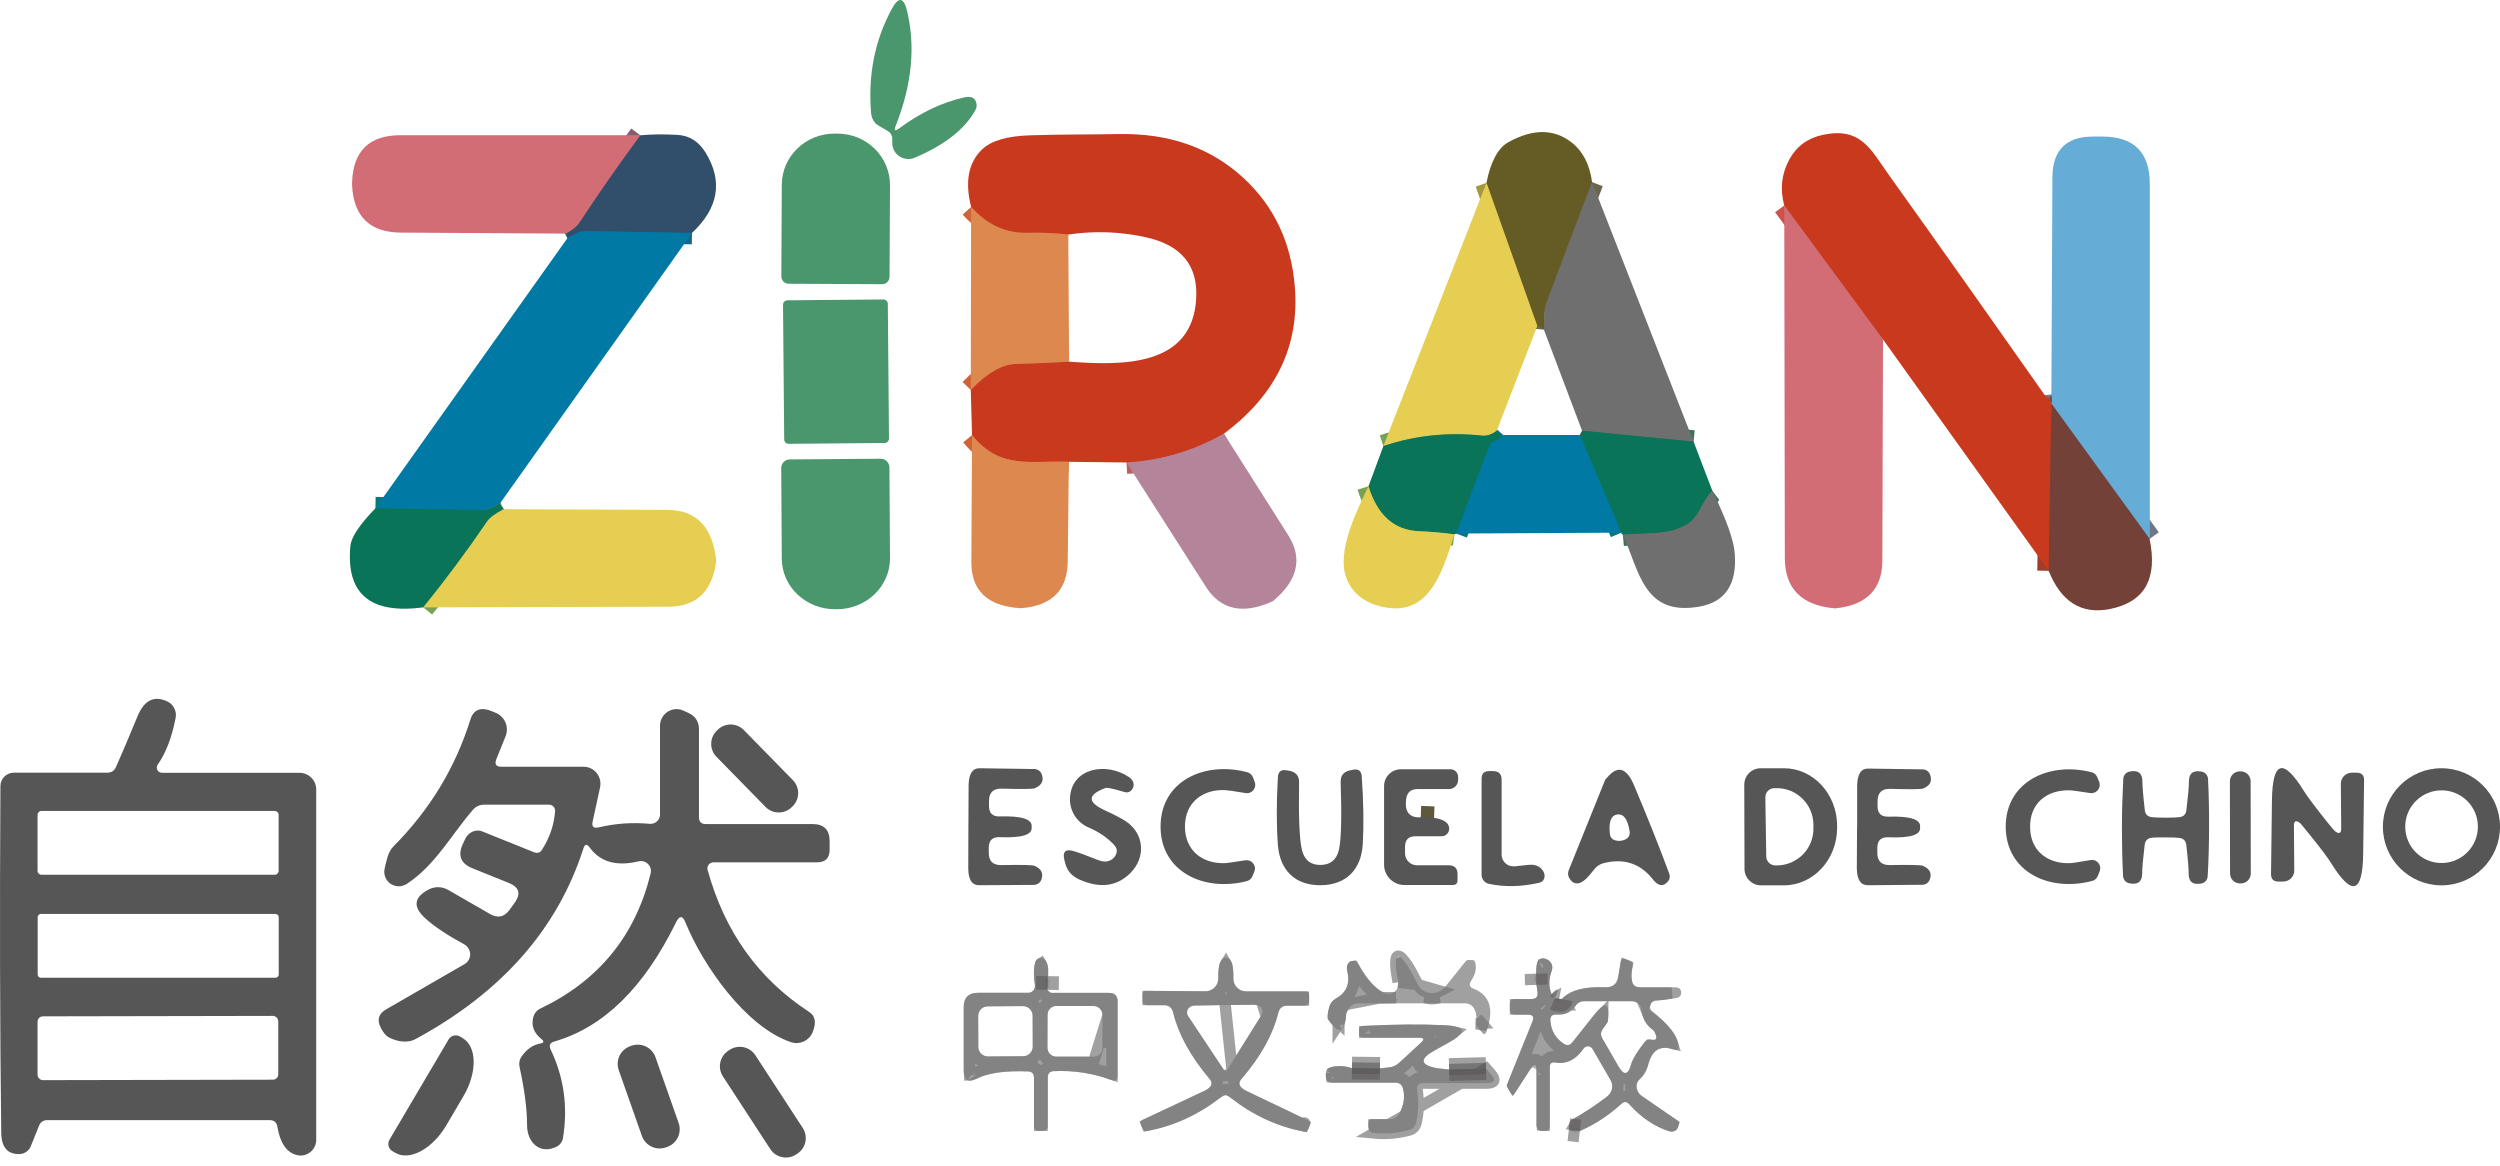 <svg xmlns="http://www.w3.org/2000/svg" width="791" height="369" viewBox="0 0 791 369" fill="none"><path d="M503.734 57.627C498.724 70.747 493.894 83.507 489.281 95.87C488.271 98.573 488.74 101.456 488.488 104.304" stroke="#6A664A" stroke-width="7.209"></path><path d="M486.397 103.15L470.322 57.844" stroke="#A5953B" stroke-width="7.209"></path><path d="M473.53 136.382C471.944 137.5 470.502 138.004 469.205 137.86C458.211 136.671 447.723 137.752 437.703 141.14" stroke="#77A155" stroke-width="7.209"></path><path d="M535.849 139.734L500.562 136.274" stroke="#3D7263" stroke-width="7.209"></path><path d="M475.62 137.644C474.935 138.401 474.106 138.977 473.169 139.41C472.124 139.879 471.367 140.672 470.935 141.789L460.734 168.821" stroke="#05777E" stroke-width="7.209"></path><path d="M460.194 169.074C456.553 168.569 452.805 168.245 448.912 168.064C441.163 167.776 435.828 163.054 432.981 153.863" stroke="#77A155" stroke-width="7.209"></path><path d="M541.796 155.305C540.859 156.026 539.453 158.189 537.543 161.757C533.182 170.047 521.503 168.425 513.466 169.146" stroke="#3D7263" stroke-width="7.209"></path><path d="M512.997 168.533L499.842 137.608" stroke="#05777E" stroke-width="7.209"></path><path d="M648.592 126.002C648.664 126.759 648.809 127.335 649.061 127.696" stroke="#9E3D2B" stroke-width="7.209"></path><path d="M649.061 127.696L648.196 180.608" stroke="#9E3D2B" stroke-width="7.209"></path><path d="M595.789 107.403L564.539 65.016" stroke="#CD534A" stroke-width="7.209"></path><path d="M680.13 170.515L649.061 127.696" stroke="#6D7787" stroke-width="7.209"></path><path d="M649.061 127.696C649.241 127.083 649.205 126.11 649.061 124.812" stroke="#6D7787" stroke-width="7.209"></path><path d="M202.627 42.814C195.671 52.257 189.219 61.484 183.344 70.495C182.407 71.973 180.605 73.018 179.199 73.919" stroke="#825E71" stroke-width="7.209"></path><path d="M218.955 73.703L185.471 73.126C184.281 73.126 183.164 73.379 182.119 73.955L179.524 75.361" stroke="#196588" stroke-width="7.209"></path><path d="M158.258 159.198C156.095 160.459 154.798 161.469 152.167 161.396C141.39 161.18 130.252 161 118.791 160.82" stroke="#05777E" stroke-width="7.209"></path><path d="M159.375 161.108C156.744 162.478 155.014 163.739 154.185 164.929C147.769 174.336 141.029 183.419 133.929 192.178" stroke="#77A155" stroke-width="7.209"></path><path d="M387.242 137.211C377.618 142.69 367.346 145.718 356.425 146.33" stroke="#BE5F5C" stroke-width="7.209"></path><path d="M338.187 146.114C326.473 145.573 316.669 148.853 307.55 137.68" stroke="#D26136" stroke-width="7.209"></path><path d="M307.153 123.371C312.308 118 317.065 115.261 321.427 115.153C327.302 114.973 332.924 114.756 338.259 114.432" stroke="#D26136" stroke-width="7.209"></path><path d="M338.007 74.207C333.862 73.739 329.536 73.559 325.031 73.667C318.255 73.847 312.344 71.108 307.262 65.485" stroke="#D26136" stroke-width="7.209"></path><path d="M449.525 258.606L453.742 258.75" stroke="#5E593D" stroke-width="7.209"></path><g opacity="0.8"><path d="M491.804 316.131C493.209 316.707 494.002 316.707 494.111 316.131Z" fill="#575656" fill-opacity="0.7"></path><path d="M491.804 316.131C493.209 316.707 494.002 316.707 494.111 316.131" stroke="#575656" stroke-opacity="0.7" stroke-width="7.209"></path></g><g opacity="0.8"><path d="M499.877 357.833L496.381 357.437Z" fill="#575656" fill-opacity="0.7"></path><path d="M499.877 357.833L496.381 357.437" stroke="#575656" stroke-opacity="0.7" stroke-width="7.209"></path></g><g opacity="0.8"><path d="M486.109 311.625L486.001 308.057Z" fill="#575656" fill-opacity="0.7"></path><path d="M486.109 311.625L486.001 308.057" stroke="#575656" stroke-opacity="0.7" stroke-width="7.209"></path></g><g opacity="0.8"><path d="M331.447 308.85L331.375 313.175Z" fill="#575656" fill-opacity="0.7"></path><path d="M331.447 308.85L331.375 313.175" stroke="#575656" stroke-opacity="0.7" stroke-width="7.209"></path></g><g opacity="0.8"><path d="M458.5 338.406L470.178 338.081Z" fill="#575656" fill-opacity="0.7"></path><path d="M458.5 338.406L470.178 338.081" stroke="#575656" stroke-opacity="0.7" stroke-width="7.209"></path></g><g opacity="0.8"><path d="M427.755 337.937L436.621 338.045Z" fill="#575656" fill-opacity="0.7"></path><path d="M427.755 337.937L436.621 338.045" stroke="#575656" stroke-opacity="0.7" stroke-width="7.209"></path></g><path d="M503.734 57.627C498.724 70.747 493.894 83.507 489.281 95.87C488.272 98.573 488.74 101.456 488.488 104.304C488.308 103.691 487.623 103.331 486.397 103.15L470.322 57.844C471.656 51.068 473.998 46.742 477.386 44.904C484.956 40.759 491.479 40.759 496.958 44.832C500.707 47.644 502.977 51.897 503.734 57.627Z" fill="#645C24"></path><path d="M648.593 126.002C648.665 126.759 648.809 127.335 649.061 127.696L648.196 180.608L595.789 107.403L564.539 65.016C563.134 59.862 563.674 55.032 566.125 50.491C568.396 46.274 572 43.643 576.902 42.633C588.833 40.218 591.788 47.139 597.663 55.393C614.171 78.497 630.571 101.673 646.863 124.884C647.259 125.425 647.836 125.822 648.593 126.002Z" fill="#C8391E"></path><path d="M202.628 42.814C195.671 52.257 189.219 61.484 183.344 70.495C182.407 71.973 180.605 73.018 179.199 73.919L126.936 73.595C117.097 73.559 111.942 68.621 111.402 58.781C111.402 58.385 111.402 57.988 111.402 57.592C111.762 47.716 116.88 42.778 126.756 42.778H202.628V42.814Z" fill="#D26D76"></path><path d="M218.955 73.703L185.471 73.126C184.281 73.126 183.164 73.379 182.119 73.955L179.524 75.361L179.199 73.919C180.605 73.018 182.407 71.973 183.344 70.495C189.219 61.484 195.671 52.257 202.627 42.814C205.727 42.489 209.62 42.417 214.269 42.669C218.09 42.85 221.082 44.76 223.28 48.328C228.795 57.375 227.353 65.809 218.955 73.703Z" fill="#314F6B"></path><path d="M387.242 137.211C377.618 142.69 367.346 145.718 356.425 146.33L338.187 146.114C326.473 145.573 316.669 148.853 307.55 137.68L307.153 123.371C312.308 118 317.065 115.261 321.427 115.153C327.302 114.973 332.924 114.756 338.259 114.432C355.019 115.657 377.366 116.162 378.483 94.32C379.024 83.975 373.762 77.596 362.732 75.109C354.551 73.27 346.333 72.982 338.007 74.207C333.862 73.739 329.536 73.559 325.031 73.667C318.255 73.847 312.344 71.108 307.262 65.485C305.243 57.519 306.397 51.428 310.722 47.283C313.605 44.508 318.687 43.03 325.932 42.814C335.339 42.489 344.458 42.597 354.046 42.417C369.869 42.129 382.953 46.706 393.297 56.186C403.137 65.197 408.58 76.766 409.697 90.859C411.175 109.53 403.678 124.993 387.242 137.211Z" fill="#C8391E"></path><path d="M680.13 170.515L649.061 127.696C649.241 127.083 649.205 126.11 649.061 124.812L649.385 56.042C649.422 47.499 653.747 43.21 662.289 43.21H665.172C675.193 43.21 680.203 48.22 680.203 58.24V170.515H680.13Z" fill="#65ACD6"></path><path d="M486.397 103.15L473.53 136.382C471.944 137.5 470.502 138.004 469.205 137.86C458.211 136.671 447.723 137.752 437.703 141.14L470.322 57.844L486.397 103.15Z" fill="#E5CE52"></path><path d="M503.734 57.627L535.849 139.734L500.562 136.274L488.488 104.304C488.74 101.456 488.271 98.573 489.281 95.87C493.894 83.507 498.724 70.747 503.734 57.627Z" fill="#706F6F"></path><path d="M338.007 74.207L338.259 114.432C332.924 114.756 327.302 114.973 321.427 115.153C317.065 115.261 312.308 118 307.153 123.371L307.262 65.485C312.344 71.108 318.255 73.847 325.031 73.667C329.536 73.559 333.862 73.739 338.007 74.207Z" fill="#DC884E"></path><path d="M595.789 107.403L595.573 177.364C595.573 186.338 590.671 191.385 580.939 192.466C580.759 192.466 580.543 192.466 580.327 192.466C569.946 191.493 564.756 186.194 564.72 176.607L564.539 65.016L595.789 107.403Z" fill="#D26D76"></path><path d="M218.955 73.703L158.258 159.198C156.095 160.459 154.798 161.469 152.167 161.396C141.39 161.18 130.252 161 118.791 160.82L179.524 75.361L182.119 73.955C183.164 73.379 184.281 73.09 185.471 73.126L218.955 73.703Z" fill="#007AA4"></path><path d="M649.061 127.696C648.809 127.335 648.664 126.759 648.592 126.002C648.737 125.605 648.881 125.209 649.025 124.812C649.205 126.11 649.241 127.083 649.025 127.696H649.061Z" fill="#744138"></path><path d="M680.131 170.515C682.762 183.167 678.545 190.556 667.443 192.718C658.54 194.448 652.125 190.411 648.196 180.608L649.061 127.696L680.131 170.515Z" fill="#744138"></path><path d="M473.53 136.382C474.143 137.247 474.827 137.68 475.62 137.644C474.935 138.401 474.107 138.977 473.169 139.41C472.124 139.879 471.367 140.672 470.935 141.789L460.734 168.821C460.734 168.821 460.374 169.002 460.194 169.074C456.553 168.569 452.805 168.245 448.912 168.064C441.163 167.776 435.828 163.054 432.981 153.863L437.703 141.14C447.723 137.752 458.211 136.671 469.205 137.86C470.502 138.004 471.944 137.5 473.53 136.382Z" fill="#097457"></path><path d="M500.562 136.274L535.849 139.734L541.796 155.305C540.859 156.026 539.453 158.189 537.543 161.757C533.182 170.047 521.504 168.425 513.466 169.146C513.033 168.93 512.889 168.713 512.997 168.533L499.842 137.608L500.562 136.274Z" fill="#097457"></path><path d="M387.242 137.211L407.606 169.362C412.184 176.607 410.67 183.491 403.029 189.979C402.885 190.087 402.705 190.195 402.524 190.303C393.189 194.52 386.161 192.934 381.511 185.618L356.425 146.33C367.346 145.718 377.618 142.69 387.242 137.211Z" fill="#B3849A"></path><path d="M499.841 137.608L512.997 168.533L460.734 168.821L470.935 141.789C471.367 140.671 472.124 139.879 473.169 139.41C474.106 138.977 474.935 138.401 475.62 137.644H499.841V137.608Z" fill="#007AA4"></path><path d="M338.187 146.114L337.826 177.724C337.718 186.627 332.925 191.529 323.517 192.394C323.337 192.394 323.121 192.43 322.94 192.43C312.488 191.817 307.298 186.951 307.334 177.76L307.55 137.68C316.669 148.853 326.473 145.573 338.187 146.114Z" fill="#DC884E"></path><path d="M284.554 40.579C291.222 35.641 298.107 32.361 305.135 30.811C307.442 30.307 308.739 31.027 308.992 33.01C309.064 33.659 308.92 34.271 308.631 34.812C305.279 40.903 298.863 45.913 289.384 49.914C286.789 50.995 283.833 49.806 282.716 47.247C282.464 46.634 282.32 45.949 282.32 45.265V44.075C282.32 42.886 281.815 41.985 280.806 41.408C278.643 40.182 277.382 39.389 277.057 39.065C276.228 38.164 275.724 37.083 275.615 35.821C274.606 23.783 276.769 12.79 282.139 2.878C284.302 -1.159 285.924 -0.943 287.005 3.49C289.708 14.772 288.519 26.846 283.437 39.714C282.788 41.336 283.149 41.624 284.554 40.579Z" fill="#4B976D"></path><path d="M249.556 89.778C248.258 89.778 247.213 88.733 247.213 87.435L247.357 58.456C247.393 49.482 254.89 42.237 264.081 42.273H265.019C274.21 42.309 281.635 49.626 281.599 58.601L281.454 87.58C281.454 88.877 280.409 89.922 279.112 89.922L249.556 89.778Z" fill="#4B976D"></path><path d="M279.488 94.75L249.141 95.015C248.364 95.022 247.74 95.657 247.747 96.433L248.119 139.035C248.126 139.811 248.761 140.435 249.537 140.428L279.884 140.163C280.661 140.156 281.284 139.522 281.278 138.745L280.906 96.144C280.899 95.367 280.264 94.743 279.488 94.75Z" fill="#4B976D"></path><path d="M278.643 145.141C280.157 145.141 281.382 146.33 281.418 147.844C281.418 147.844 281.418 147.844 281.418 147.88L281.599 176.571C281.671 185.437 274.21 192.682 264.947 192.754H264.298C255.035 192.826 247.429 185.69 247.357 176.823C247.357 176.823 247.357 176.823 247.357 176.787L247.177 148.096C247.177 146.583 248.367 145.393 249.88 145.357L278.643 145.141Z" fill="#4B976D"></path><path d="M460.194 169.074C456.193 181.581 451.976 195.746 436.657 191.817C431.215 190.411 427.646 187.384 425.916 182.662C422.925 174.516 429.124 161.865 432.981 153.863C435.828 163.054 441.163 167.776 448.912 168.064C452.805 168.245 456.553 168.569 460.194 169.074Z" fill="#E5CE52"></path><path d="M541.796 155.305C546.229 164.316 548.608 170.984 548.896 175.273C549.581 184.933 545.833 190.483 537.723 191.925C520.026 195.061 518.728 180.752 513.466 169.146C521.503 168.425 533.182 170.047 537.543 161.757C539.453 158.189 540.859 156.026 541.796 155.305Z" fill="#706F6F"></path><path d="M158.258 159.198C158.258 159.738 158.655 160.387 159.375 161.108C156.744 162.478 155.014 163.739 154.185 164.929C147.77 174.336 141.029 183.419 133.929 192.178C117.133 194.376 109.455 187.924 110.861 172.786C111.113 169.939 113.781 165.974 118.791 160.82C130.252 161 141.39 161.18 152.167 161.396C154.798 161.469 156.096 160.459 158.258 159.198Z" fill="#097457"></path><path d="M133.929 192.178C141.029 183.419 147.769 174.336 154.185 164.929C155.014 163.739 156.744 162.478 159.375 161.108L211.062 161.324C220.217 161.324 225.407 166.623 226.596 177.147C226.596 177.328 226.596 177.544 226.596 177.724C225.299 187.204 220.289 191.925 211.602 191.961L133.929 192.178Z" fill="#E5CE52"></path><path d="M85.306 354.409H14.986C13.724 354.409 12.823 354.986 12.354 356.175L9.759 362.627C9.183 364.105 7.777 365.078 6.191 365.15C2.406 365.258 0.46 363.023 0.388 358.41C-0.008 325.79 -0.117 289.242 0.136 248.694C0.136 246.351 2.046 244.477 4.389 244.477H33.908C35.242 244.477 36.143 243.9 36.684 242.71C38.378 238.926 40.648 233.591 43.496 226.671C45.586 221.589 48.686 220.003 52.831 221.877C54.85 222.778 56.003 224.977 55.571 227.14C54.381 233.303 52.507 238.205 49.912 241.917C49.407 242.674 49.551 243.684 50.308 244.224C50.596 244.404 50.921 244.513 51.245 244.513H94.75C97.669 244.513 100.048 246.855 100.048 249.775V360.68C100.048 363.42 97.813 365.618 95.11 365.618C94.75 365.618 94.353 365.582 93.993 365.474C90.713 364.717 88.622 361.69 87.757 356.463C87.505 355.094 86.712 354.409 85.306 354.409ZM88.154 257.813C88.154 257.128 87.613 256.587 86.928 256.587H13.111C12.427 256.587 11.886 257.128 11.886 257.813V275.546C11.886 276.231 12.427 276.771 13.111 276.771H86.928C87.613 276.771 88.154 276.231 88.154 275.546V257.813ZM88.19 290.18C88.19 289.639 87.721 289.17 87.18 289.17H12.931C12.39 289.17 11.922 289.639 11.922 290.18V308.345C11.922 308.886 12.39 309.355 12.931 309.355H87.18C87.721 309.355 88.19 308.886 88.19 308.345V290.18ZM88.01 323.123C88.01 322.186 87.253 321.429 86.316 321.429L13.58 321.573C12.643 321.573 11.886 322.33 11.886 323.267V340.064C11.886 341.001 12.679 341.758 13.616 341.758L86.352 341.613C87.289 341.613 88.046 340.857 88.046 339.919V323.123H88.01Z" fill="#575656"></path><path d="M184.606 268.409C176.424 293.964 158.655 314.076 131.37 328.818C129.207 329.971 126.107 329.791 123.116 328.277C122.179 327.809 121.314 326.8 120.521 325.286C119.187 322.727 119.728 320.744 122.215 319.339L147.013 305.029C148.707 304.02 149.283 301.858 148.274 300.164C147.95 299.623 147.481 299.154 146.94 298.83C141.39 295.802 137.245 293.027 134.542 290.54C130.541 286.9 130.937 283.872 135.659 281.421C137.605 280.412 139.912 280.484 141.786 281.565L155.014 289.17C157.501 290.612 159.556 290.18 161.25 287.837L162.836 285.638C164.89 282.791 164.277 280.7 160.997 279.366L149.464 274.717C145.787 273.239 144.778 270.68 146.4 267.112C146.796 266.211 147.085 265.598 147.301 265.201C148.382 263.219 150.653 262.282 152.527 263.039L168.927 269.635C170.008 270.031 170.837 269.851 171.378 269.022C173.901 265.165 175.307 261.02 175.631 256.659C175.703 255.614 174.91 254.677 173.865 254.605C173.829 254.605 173.757 254.605 173.721 254.605H153.212C151.77 254.605 150.581 255.145 149.644 256.227C142.976 263.832 137.749 273.816 128.666 279.691C126.54 281.061 123.729 280.484 122.323 278.357C121.674 277.348 121.422 276.123 121.674 274.933C121.818 274.176 122.107 272.951 122.575 271.293C122.972 269.851 123.656 268.626 124.63 267.652C136.055 256.118 144.093 242.818 148.815 227.716C149.824 224.4 152.203 223.535 155.951 225.157L156.888 225.554C159.772 226.779 161.142 230.095 159.952 232.979L157.033 240.223C156.42 241.809 156.961 242.602 158.655 242.602H184.642C187.597 242.602 189.976 244.981 189.976 247.973C189.976 248.369 189.94 248.73 189.868 249.126L187.525 259.867C187.129 261.525 187.778 262.174 189.472 261.777C194.77 260.516 200.104 260.155 205.547 260.66C207.205 260.804 208.647 259.615 208.827 257.993C208.827 257.885 208.827 257.777 208.827 257.704V229.627C208.827 226.707 211.206 224.364 214.089 224.364C214.846 224.364 215.603 224.544 216.288 224.869L217.874 225.59C220.073 226.635 221.154 228.365 221.154 230.78V258.569C221.154 260.011 221.875 260.732 223.316 260.732H257.089C260.693 260.732 262.496 262.534 262.496 266.139V268.842C262.496 271.509 261.162 272.843 258.495 272.843H225.731C224.686 272.843 223.821 273.708 223.821 274.753C223.821 274.933 223.821 275.077 223.893 275.258C229.264 294.757 239.968 309.715 256.008 320.168C257.99 321.429 258.351 323.592 257.089 326.655C255.972 329.287 253.052 330.656 250.313 329.755C235.896 324.961 222.271 305.21 216.901 291.91C216 289.639 214.99 289.603 213.909 291.801C203.817 312.454 190.986 325.033 175.379 329.539C174.009 329.935 173.613 330.764 174.225 332.062C178.442 340.893 179.74 350.228 178.118 360.104C177.938 361.221 177.253 362.194 176.244 362.735C171.054 365.438 166.8 361.69 166.764 356.067C166.764 350.841 165.935 344.677 164.385 337.577C164.133 336.387 164.349 335.27 165.034 334.261C166.692 331.918 168.639 330.584 170.873 330.188C172.099 330.007 172.243 329.503 171.27 328.71C168.855 326.764 168.026 324.457 168.747 321.754C169.071 320.6 169.864 319.627 170.945 319.122C189.436 310.292 201.078 296.019 205.871 276.303C206.268 274.609 205.223 272.915 203.529 272.518C203.06 272.41 202.555 272.41 202.087 272.518C195.058 274.212 189.904 272.735 186.552 268.121C185.687 266.932 185.038 267.04 184.606 268.445V268.409Z" fill="#575656"></path><path d="M227.086 230.897L226.777 231.199C224.473 233.456 224.435 237.152 226.691 239.456L242.225 255.32C244.482 257.624 248.179 257.662 250.483 255.406L250.792 255.104C253.096 252.847 253.134 249.15 250.878 246.846L235.344 230.983C233.087 228.679 229.39 228.64 227.086 230.897Z" fill="#575656"></path><path d="M326.401 261.705C326.725 264.12 323.373 265.165 316.272 264.877C314.002 264.805 312.848 265.922 312.848 268.193V269.851C312.848 272.446 314.146 273.744 316.777 273.708C323.157 273.6 326.653 273.672 327.266 273.924C329.5 274.861 330.221 276.339 329.464 278.357C329.104 279.33 328.167 279.943 327.121 279.979L309.785 280.087C307.55 280.087 306.397 278.357 306.36 274.861C306.36 274.789 306.36 270.356 306.397 261.561C306.433 252.766 306.469 248.333 306.469 248.261C306.577 244.765 307.73 243.035 309.965 243.071L327.302 243.323C328.347 243.359 329.248 244.008 329.608 244.981C330.365 247 329.608 248.477 327.374 249.414C326.761 249.667 323.265 249.703 316.885 249.523C314.254 249.487 312.956 250.748 312.92 253.343V255.001C312.92 257.272 314.038 258.389 316.308 258.317C323.409 258.101 326.761 259.218 326.401 261.705Z" fill="#575656"></path><path d="M352.532 267.364C350.442 265.093 347.702 263.219 344.35 261.777C340.638 260.155 338.331 256.443 338.547 252.406C339.052 242.963 349.937 241.016 357.182 245.846C358.155 246.495 358.66 247.288 358.696 248.261C358.696 248.694 358.587 249.126 358.335 249.559C357.686 250.604 356.785 250.928 355.668 250.568C352.244 249.523 350.261 249.126 349.721 249.342C343.99 251.469 343.99 253.848 349.685 256.443C352.604 257.777 354.731 258.894 356.136 259.795C362.012 263.652 362.696 271.185 357.65 276.231C353.361 280.52 347.955 281.169 341.431 278.249C339.16 277.204 337.718 275.582 337.106 273.383L336.817 272.302C336.096 269.599 336.997 268.553 339.484 269.238C341.106 269.671 343.774 270.644 347.522 272.158C348.892 272.698 350.117 272.735 351.162 272.266C351.919 271.942 352.532 271.401 352.929 270.68C353.613 269.491 353.469 268.373 352.532 267.364Z" fill="#575656"></path><path d="M374.915 261.489C374.915 269.022 380.321 273.311 387.494 273.095C388.179 273.095 390.342 272.771 394.018 272.194C395.46 271.978 396.793 272.951 397.046 274.392C397.118 274.861 397.046 275.366 396.865 275.798L396.289 277.204C395.964 277.997 395.316 278.574 394.487 278.79C380.862 282.286 367.13 275.762 367.202 261.453C367.238 247.144 381.042 240.728 394.631 244.332C395.46 244.549 396.108 245.125 396.433 245.918L396.974 247.36C397.514 248.694 396.829 250.243 395.496 250.784C395.063 250.964 394.595 251 394.126 250.928C390.45 250.315 388.287 250.027 387.602 249.991C380.43 249.703 374.951 253.92 374.915 261.489Z" fill="#575656"></path><path d="M449.525 258.606L453.742 258.75C455.905 259.074 457.346 259.759 458.067 260.732C458.86 261.849 458.608 263.363 457.527 264.156C457.13 264.445 456.625 264.589 456.121 264.589H447.867C445.668 264.589 444.551 265.706 444.551 267.905V269.959C444.551 272.086 446.245 273.78 448.372 273.78H458.356C460.23 273.78 461.167 274.717 461.167 276.591V278.465C461.167 279.511 460.662 280.015 459.617 280.015H444.335C440.802 280.015 437.919 277.132 437.919 273.564V248.73C437.919 245.774 440.298 243.395 443.253 243.395H458.932C460.266 243.395 461.347 244.476 461.347 245.774V246.783C461.347 248.369 460.05 249.667 458.428 249.667H448.48C446.389 249.667 445.2 250.712 444.911 252.766C444.371 256.839 445.884 258.786 449.525 258.606Z" fill="#575656"></path><path d="M504.527 274.933C503.266 276.555 502.292 277.672 501.535 278.321C500.454 279.258 499.445 279.655 498.544 279.475C497.931 279.367 497.391 279.042 496.994 278.501C496.129 277.456 495.913 276.375 496.381 275.258L507.879 246.711L508.528 245.99C511.808 242.062 514.655 242.891 516.998 248.441C521.431 258.93 525.144 268.301 528.172 276.483C528.46 277.276 528.352 278.141 527.847 278.754C526.369 280.628 524.747 280.484 523.017 278.285C519.016 273.203 513.826 271.473 507.411 273.095C506.257 273.383 505.248 274.032 504.527 274.933ZM512.817 266.03C513.358 265.958 513.826 265.814 514.259 265.598C515.376 265.057 515.809 264.156 515.592 262.931C514.98 259.182 513.718 257.452 511.736 257.704C509.753 257.957 508.96 259.975 509.357 263.76C509.465 264.985 510.15 265.706 511.339 265.958C511.808 266.066 512.312 266.103 512.817 266.03Z" fill="#575656"></path><path d="M551.888 248.297C551.888 245.414 554.159 243.107 557.042 243.071C557.042 243.071 557.042 243.071 557.078 243.071H564.431C573.694 243.071 581.227 251.181 581.263 261.201V261.921C581.263 271.942 573.766 280.087 564.503 280.123H557.15C554.303 280.123 551.996 277.817 551.96 274.969L551.888 248.297ZM558.556 252.298L558.844 270.968C558.844 272.554 560.178 273.852 561.764 273.816H562.341C568.756 273.708 573.875 268.445 573.766 262.03V260.804C573.658 254.388 568.396 249.27 561.98 249.378H561.404C559.818 249.378 558.52 250.712 558.556 252.298Z" fill="#575656"></path><path d="M587.607 261.633C587.607 252.875 587.607 248.441 587.607 248.369C587.715 244.873 588.869 243.143 591.103 243.179L608.368 243.431C609.413 243.431 610.315 244.116 610.675 245.089C611.432 247.108 610.711 248.585 608.476 249.487C607.828 249.739 604.331 249.775 597.988 249.595C595.393 249.559 594.095 250.82 594.059 253.415V255.073C594.059 257.344 595.176 258.425 597.447 258.389C604.512 258.173 607.864 259.29 607.503 261.741C607.828 264.156 604.476 265.201 597.411 264.913C595.14 264.841 593.987 265.958 593.987 268.229V269.887C593.987 272.446 595.284 273.744 597.916 273.708C604.259 273.6 607.755 273.672 608.368 273.924C610.603 274.861 611.324 276.339 610.567 278.321C610.206 279.294 609.269 279.943 608.224 279.943L590.959 280.087C588.725 280.087 587.571 278.357 587.499 274.861C587.499 274.789 587.499 270.392 587.571 261.633H587.607Z" fill="#575656"></path><path d="M634.608 261.669C634.536 247.396 648.196 240.872 661.784 244.332C662.613 244.549 663.262 245.125 663.587 245.918L664.163 247.324C664.704 248.658 664.091 250.207 662.722 250.748C662.289 250.928 661.82 251 661.352 250.928C657.675 250.352 655.513 250.063 654.864 250.063C647.691 249.847 642.249 254.1 642.321 261.633C642.321 269.166 647.836 273.383 654.972 273.095C655.657 273.095 657.82 272.735 661.46 272.122C662.902 271.87 664.235 272.843 664.488 274.284C664.56 274.753 664.488 275.258 664.344 275.69L663.767 277.096C663.478 277.889 662.83 278.502 662.001 278.718C648.448 282.322 634.716 275.942 634.608 261.669Z" fill="#575656"></path><path d="M730.519 263.76C728.825 261.633 727.852 260.48 727.6 260.3C726.41 259.471 725.797 259.795 725.797 261.273L725.906 275.438C725.906 277.348 724.392 278.898 722.445 278.934C722.445 278.934 722.445 278.934 722.409 278.934H720.896C719.346 278.934 718.553 278.141 718.553 276.591L718.841 253.415C718.985 240.692 722.373 239.647 729.005 250.352C730.051 252.01 732.357 255.109 735.998 259.687C737.692 261.813 738.701 262.931 738.953 263.111C740.143 263.94 740.755 263.616 740.755 262.138L740.647 247.973C740.647 246.062 742.161 244.513 744.108 244.477C744.108 244.477 744.108 244.477 744.144 244.477H745.657C747.207 244.477 748 245.269 748 246.819L747.712 269.995C747.568 282.719 744.18 283.764 737.548 273.059C736.538 271.401 734.196 268.301 730.519 263.76Z" fill="#575656"></path><path d="M791 261.597C791 271.833 782.71 280.123 772.474 280.123C762.238 280.123 753.948 271.833 753.948 261.597C753.948 251.361 762.238 243.071 772.474 243.071C782.71 243.071 791 251.361 791 261.597ZM784.008 261.561C784.008 255.217 778.853 250.063 772.51 250.063C766.166 250.063 761.012 255.217 761.012 261.561C761.012 267.905 766.166 273.059 772.51 273.059C778.853 273.059 784.008 267.905 784.008 261.561Z" fill="#575656"></path><path d="M417.807 273.672C421.014 273.636 422.997 271.942 423.682 268.662C424.366 265.346 424.547 258.317 424.186 247.576C424.078 245.414 425.123 244.116 427.25 243.72L428.151 243.539C429.845 243.215 430.746 243.936 430.854 245.666C431.431 253.704 431.539 260.84 431.179 267.148C430.674 275.149 425.916 280.015 417.843 280.087C409.805 280.159 404.939 275.366 404.326 267.364C403.858 261.056 403.858 253.92 404.326 245.882C404.434 244.152 405.3 243.431 406.994 243.72L407.931 243.864C410.057 244.26 411.102 245.522 411.03 247.684C410.85 258.425 411.139 265.454 411.895 268.77C412.652 272.05 414.635 273.708 417.843 273.672H417.807Z" fill="#575656"></path><path d="M475.116 270.428C475.116 272.446 476.774 274.104 478.792 274.104C478.936 274.104 479.117 274.104 479.261 274.104C482.541 273.708 484.523 273.527 485.172 273.636C486.433 273.852 487.334 274.356 487.947 275.185C488.452 275.834 488.704 276.447 488.704 277.024C488.704 278.285 488.127 279.078 486.902 279.33C481.351 280.592 476.089 280.7 471.115 279.655C469.745 279.366 468.772 278.177 468.772 276.771V246.387C468.772 244.765 469.565 243.972 471.187 243.972H472.34C474.179 243.972 475.116 244.873 475.116 246.711V270.464V270.428Z" fill="#575656"></path><path d="M685.177 258.714C687.447 258.714 688.961 258.642 689.682 258.533C690.907 258.353 691.592 257.632 691.773 256.371C692.313 251.721 692.602 248.694 692.565 247.288C692.565 244.657 693.935 243.611 696.638 244.152C697.756 244.368 698.549 245.305 698.621 246.459C698.873 251.505 698.981 256.623 698.945 261.849C698.945 267.076 698.801 272.194 698.513 277.24C698.441 278.393 697.648 279.33 696.53 279.547C693.827 280.051 692.457 279.006 692.493 276.375C692.493 274.969 692.277 271.942 691.737 267.292C691.556 266.03 690.871 265.31 689.646 265.129C688.925 265.021 687.447 264.949 685.177 264.949C682.906 264.949 681.392 264.949 680.671 265.093C679.446 265.274 678.761 265.994 678.581 267.256C678.04 271.906 677.752 274.933 677.788 276.339C677.788 278.97 676.418 280.015 673.715 279.475C672.597 279.258 671.804 278.321 671.732 277.168C671.48 272.122 671.372 267.004 671.372 261.777C671.372 256.551 671.552 251.433 671.805 246.387C671.877 245.269 672.706 244.332 673.787 244.116C676.49 243.575 677.86 244.621 677.86 247.252C677.86 248.658 678.076 251.685 678.617 256.335C678.761 257.596 679.446 258.317 680.671 258.533C681.392 258.642 682.906 258.678 685.177 258.714Z" fill="#575656"></path><path d="M708.957 244.052L708.668 244.053C706.937 244.056 705.535 245.462 705.538 247.194L705.589 276.389C705.592 278.121 706.998 279.522 708.73 279.519L709.019 279.519C710.75 279.516 712.152 278.109 712.149 276.377L712.098 247.182C712.095 245.451 710.689 244.049 708.957 244.052Z" fill="#575656"></path><g opacity="0.8"><path d="M387.891 302.975C389.585 302.975 390.342 305.174 390.234 309.535C390.161 311.77 391.928 313.608 394.162 313.68C394.198 313.68 394.234 313.68 394.27 313.68H413.121C413.842 313.68 414.202 314.04 414.202 314.761V316.635C414.202 317.681 413.698 318.185 412.653 318.185H407.282C405.768 318.185 404.831 318.942 404.471 320.42C402.777 327.304 398.884 334.297 392.793 341.397C391.567 342.803 392.108 344.064 394.379 345.182L413.914 354.517C414.527 354.805 414.707 355.274 414.455 355.959L413.842 357.436C413.662 357.905 413.157 358.193 412.689 358.085C404.218 356.463 396.469 352.895 389.441 347.38C388.684 346.804 388.143 346.515 387.746 346.515C387.35 346.515 386.773 346.804 386.016 347.38C378.916 352.859 371.167 356.355 362.696 357.905C362.228 358.013 361.723 357.725 361.543 357.256L360.93 355.779C360.678 355.094 360.894 354.625 361.507 354.337L381.079 345.146C383.385 344.028 383.926 342.767 382.7 341.361C376.681 334.225 372.825 327.196 371.167 320.312C370.806 318.834 369.869 318.077 368.355 318.041H362.985C361.939 318.005 361.435 317.5 361.471 316.455V314.581C361.471 313.86 361.831 313.5 362.552 313.5L381.403 313.644C383.638 313.644 385.44 311.878 385.476 309.643C385.476 309.607 385.476 309.535 385.476 309.499C385.368 305.138 386.197 302.975 387.891 302.975ZM387.746 338.55H387.999C388.179 338.55 388.323 338.478 388.395 338.37L399.208 321.069C399.785 320.06 399.389 318.762 398.271 318.185C397.911 318.005 397.478 317.897 397.046 317.897C396.361 317.897 393.189 317.933 387.494 318.005C381.763 318.077 378.591 318.113 377.943 318.149C376.681 318.149 375.6 319.122 375.564 320.276C375.564 320.672 375.636 321.069 375.852 321.393L387.134 338.37C387.134 338.37 387.35 338.55 387.53 338.55H387.746Z" fill="#575656" fill-opacity="0.7"></path><path d="M389.91 339.347L389.895 339.369C389.41 340.096 388.625 340.352 387.999 340.352H387.747H387.53C386.934 340.352 386.483 340.091 386.351 340.013C386.248 339.953 386.165 339.895 386.106 339.852C386.076 339.83 386.05 339.81 386.029 339.794L386.001 339.771L385.99 339.762L385.985 339.758L385.982 339.756L385.981 339.755L385.981 339.754C385.98 339.754 385.98 339.754 387.134 338.37L385.98 339.754L385.778 339.586L385.633 339.367L374.353 322.393C374.353 322.392 374.352 322.392 374.352 322.392C373.864 321.658 373.762 320.862 373.762 320.276V320.248L373.763 320.219C373.832 317.983 375.808 316.374 377.89 316.347C378.583 316.314 381.154 316.282 385.542 316.227C386.15 316.22 386.793 316.212 387.471 316.203L389.91 339.347ZM389.91 339.347L389.924 339.325M389.91 339.347L389.924 339.325M389.924 339.325L400.737 322.024L400.755 321.994M389.924 339.325L400.755 321.994M400.755 321.994L400.773 321.963M400.755 321.994L400.773 321.963M400.773 321.963C401.895 320 401.06 317.597 399.098 316.584L399.088 316.578M400.773 321.963L399.088 316.578M399.088 316.578L399.077 316.573M399.088 316.578L399.077 316.573M399.077 316.573C398.473 316.271 397.765 316.095 397.046 316.095M399.077 316.573L397.046 316.095M397.046 316.095C396.346 316.095 393.157 316.131 387.472 316.203L397.046 316.095ZM388.039 305.221C388.313 305.995 388.484 307.364 388.432 309.484C388.331 312.736 390.903 315.378 394.104 315.481L394.133 315.482H394.162H394.162H394.163H394.163H394.163H394.163H394.163H394.164H394.164H394.164H394.164H394.165H394.165H394.165H394.165H394.165H394.166H394.166H394.166H394.166H394.166H394.167H394.167H394.167H394.167H394.167H394.168H394.168H394.168H394.168H394.169H394.169H394.169H394.169H394.169H394.17H394.17H394.17H394.17H394.17H394.171H394.171H394.171H394.171H394.172H394.172H394.172H394.172H394.172H394.173H394.173H394.173H394.173H394.173H394.174H394.174H394.174H394.174H394.174H394.175H394.175H394.175H394.175H394.176H394.176H394.176H394.176H394.176H394.177H394.177H394.177H394.177H394.177H394.178H394.178H394.178H394.178H394.178H394.179H394.179H394.179H394.179H394.18H394.18H394.18H394.18H394.18H394.181H394.181H394.181H394.181H394.181H394.182H394.182H394.182H394.182H394.182H394.183H394.183H394.183H394.183H394.184H394.184H394.184H394.184H394.184H394.185H394.185H394.185H394.185H394.185H394.186H394.186H394.186H394.186H394.187H394.187H394.187H394.187H394.187H394.188H394.188H394.188H394.188H394.188H394.189H394.189H394.189H394.189H394.189H394.19H394.19H394.19H394.19H394.191H394.191H394.191H394.191H394.191H394.192H394.192H394.192H394.192H394.192H394.193H394.193H394.193H394.193H394.193H394.194H394.194H394.194H394.194H394.195H394.195H394.195H394.195H394.195H394.196H394.196H394.196H394.196H394.196H394.197H394.197H394.197H394.197H394.198H394.198H394.198H394.198H394.198H394.199H394.199H394.199H394.199H394.199H394.2H394.2H394.2H394.2H394.2H394.201H394.201H394.201H394.201H394.202H394.202H394.202H394.202H394.202H394.203H394.203H394.203H394.203H394.203H394.204H394.204H394.204H394.204H394.204H394.205H394.205H394.205H394.205H394.206H394.206H394.206H394.206H394.206H394.207H394.207H394.207H394.207H394.207H394.208H394.208H394.208H394.208H394.208H394.209H394.209H394.209H394.209H394.21H394.21H394.21H394.21H394.21H394.211H394.211H394.211H394.211H394.211H394.212H394.212H394.212H394.212H394.213H394.213H394.213H394.213H394.213H394.214H394.214H394.214H394.214H394.214H394.215H394.215H394.215H394.215H394.215H394.216H394.216H394.216H394.216H394.217H394.217H394.217H394.217H394.217H394.218H394.218H394.218H394.218H394.218H394.219H394.219H394.219H394.219H394.219H394.22H394.22H394.22H394.22H394.221H394.221H394.221H394.221H394.221H394.222H394.222H394.222H394.222H394.222H394.223H394.223H394.223H394.223H394.223H394.224H394.224H394.224H394.224H394.225H394.225H394.225H394.225H394.225H394.226H394.226H394.226H394.226H394.226H394.227H394.227H394.227H394.227H394.228H394.228H394.228H394.228H394.228H394.229H394.229H394.229H394.229H394.229H394.23H394.23H394.23H394.23H394.23H394.231H394.231H394.231H394.231H394.232H394.232H394.232H394.232H394.232H394.233H394.233H394.233H394.233H394.233H394.234H394.234H394.234H394.234H394.234H394.235H394.235H394.235H394.235H394.236H394.236H394.236H394.236H394.236H394.237H394.237H394.237H394.237H394.237H394.238H394.238H394.238H394.238H394.239H394.239H394.239H394.239H394.239H394.24H394.24H394.24H394.24H394.24H394.241H394.241H394.241H394.241H394.241H394.242H394.242H394.242H394.242H394.243H394.243H394.243H394.243H394.243H394.244H394.244H394.244H394.244H394.244H394.245H394.245H394.245H394.245H394.245H394.246H394.246H394.246H394.246H394.247H394.247H394.247H394.247H394.247H394.248H394.248H394.248H394.248H394.248H394.249H394.249H394.249H394.249H394.249H394.25H394.25H394.25H394.25H394.251H394.251H394.251H394.251H394.251H394.252H394.252H394.252H394.252H394.252H394.253H394.253H394.253H394.253H394.254H394.254H394.254H394.254H394.254H394.255H394.255H394.255H394.255H394.255H394.256H394.256H394.256H394.256H394.256H394.257H394.257H394.257H394.257H394.258H394.258H394.258H394.258H394.258H394.259H394.259H394.259H394.259H394.259H394.26H394.26H394.26H394.26H394.26H394.261H394.261H394.261H394.261H394.262H394.262H394.262H394.262H394.262H394.263H394.263H394.263H394.263H394.263H394.264H394.264H394.264H394.264H394.264H394.265H394.265H394.265H394.265H394.266H394.266H394.266H394.266H394.266H394.267H394.267H394.267H394.267H394.267H394.268H394.268H394.268H394.268H394.269H394.269H394.269H394.269H394.269H394.27H394.27H394.27H394.27H394.27H412.4V316.383H407.282C406.221 316.383 405.181 316.653 404.32 317.34C403.463 318.023 402.969 318.973 402.72 319.991C401.112 326.526 397.39 333.269 391.429 340.219C390.554 341.225 389.987 342.609 390.614 344.097C391.142 345.352 392.353 346.193 393.583 346.799L393.592 346.803L393.602 346.808L412.545 355.86L412.407 356.193C404.471 354.574 397.191 351.171 390.553 345.963L390.543 345.955L390.533 345.947C390.116 345.629 389.697 345.343 389.285 345.13C388.891 344.927 388.358 344.713 387.747 344.713C387.146 344.713 386.61 344.92 386.211 345.12C385.786 345.332 385.354 345.619 384.924 345.947L384.924 345.947L384.916 345.954C378.204 351.132 370.919 354.468 362.98 356.017L362.848 355.698L381.845 346.777L381.854 346.772L381.864 346.768C383.11 346.164 384.333 345.326 384.871 344.071C385.509 342.581 384.94 341.194 384.07 340.189C378.18 333.204 374.493 326.425 372.919 319.89L372.917 319.885C372.668 318.864 372.175 317.919 371.326 317.234C370.476 316.547 369.449 316.264 368.398 316.239L368.377 316.239H368.355H363.273V315.307L381.389 315.446V315.446H381.403C384.617 315.446 387.226 312.895 387.278 309.672L387.278 309.657V309.643V309.643V309.643V309.642V309.642V309.642V309.642V309.641V309.641V309.641V309.641V309.641V309.64V309.64V309.64V309.64V309.639V309.639V309.639V309.639V309.639V309.638V309.638V309.638V309.638V309.637V309.637V309.637V309.637V309.636V309.636V309.636V309.636V309.636V309.635V309.635V309.635V309.635V309.634V309.634V309.634V309.634V309.633V309.633V309.633V309.633V309.632V309.632V309.632V309.632V309.631V309.631V309.631V309.631V309.63V309.63V309.63V309.63V309.629V309.629V309.629V309.629V309.628V309.628V309.628V309.628V309.627V309.627V309.627V309.627V309.626V309.626V309.626V309.626V309.625V309.625V309.625V309.624V309.624V309.624V309.624V309.623V309.623V309.623V309.623V309.622V309.622V309.622V309.622V309.621V309.621V309.621V309.62V309.62V309.62V309.62V309.619V309.619V309.619V309.619V309.618V309.618V309.618V309.617V309.617V309.617V309.617V309.616V309.616V309.616V309.615V309.615V309.615V309.615V309.614V309.614V309.614V309.613V309.613V309.613V309.613V309.612V309.612V309.612V309.611V309.611V309.611V309.611V309.61V309.61V309.61V309.609V309.609V309.609V309.609V309.608V309.608V309.608V309.607V309.607V309.607V309.606V309.606V309.606V309.606V309.605V309.605V309.605V309.604V309.604V309.604V309.603V309.603V309.603V309.603V309.602V309.602V309.602V309.601V309.601V309.601V309.6V309.6V309.6V309.6V309.599V309.599V309.599V309.598V309.598V309.598V309.597V309.597V309.597V309.597V309.596V309.596V309.596V309.595V309.595V309.595V309.594V309.594V309.594V309.593V309.593V309.593V309.593V309.592V309.592V309.592V309.591V309.591V309.591V309.59V309.59V309.59V309.589V309.589V309.589V309.588V309.588V309.588V309.588V309.587V309.587V309.587V309.586V309.586V309.586V309.585V309.585V309.585V309.584V309.584V309.584V309.583V309.583V309.583V309.583V309.582V309.582V309.582V309.581V309.581V309.581V309.58V309.58V309.58V309.579V309.579V309.579V309.578V309.578V309.578V309.577V309.577V309.577V309.577V309.576V309.576V309.576V309.575V309.575V309.575V309.574V309.574V309.574V309.573V309.573V309.573V309.572V309.572V309.572V309.571V309.571V309.571V309.571V309.57V309.57V309.57V309.569V309.569V309.569V309.568V309.568V309.568V309.567V309.567V309.567V309.566V309.566V309.566V309.565V309.565V309.565V309.565V309.564V309.564V309.564V309.563V309.563V309.563V309.562V309.562V309.562V309.561V309.561V309.561V309.56V309.56V309.56V309.559V309.559V309.559V309.559V309.558V309.558V309.558V309.557V309.557V309.557V309.556V309.556V309.556V309.555V309.555V309.555V309.554V309.554V309.554V309.554V309.553V309.553V309.553V309.552V309.552V309.552V309.551V309.551V309.551V309.55V309.55V309.55V309.549V309.549V309.549V309.549V309.548V309.548V309.548V309.547V309.547V309.547V309.546V309.546V309.546V309.545V309.545V309.545V309.545V309.544V309.544V309.544V309.543V309.543V309.543V309.542V309.542V309.542V309.542V309.541V309.541V309.541V309.54V309.54V309.54V309.539V309.539V309.539V309.539V309.538V309.538V309.538V309.537V309.537V309.537V309.536V309.536V309.536V309.536V309.535V309.535V309.535V309.534V309.534V309.534V309.533V309.533V309.533V309.533V309.532V309.532V309.532V309.531V309.531V309.531V309.531V309.53V309.53V309.53V309.529V309.529V309.529V309.529V309.528V309.528V309.528V309.527V309.527V309.527V309.527V309.526V309.526V309.526V309.525V309.525V309.525V309.525V309.524V309.524V309.524V309.523V309.523V309.523V309.523V309.522V309.522V309.522V309.522V309.521V309.521V309.521V309.52V309.52V309.52V309.52V309.519V309.519V309.519V309.519V309.518V309.518V309.518V309.517V309.517V309.517V309.517V309.516V309.516V309.516V309.516V309.515V309.515V309.515V309.515V309.514V309.514V309.514V309.514V309.513V309.513V309.513V309.513V309.512V309.512V309.512V309.512V309.511V309.511V309.511V309.511V309.51V309.51V309.51V309.51V309.509V309.509V309.509V309.509V309.508V309.508V309.508V309.508V309.507V309.507V309.507V309.507V309.506V309.506V309.506V309.506V309.505V309.505V309.505V309.505V309.505V309.504V309.504V309.504V309.504V309.503V309.503V309.503V309.503V309.502V309.502V309.502V309.502V309.502V309.501V309.501V309.501V309.501V309.5V309.5V309.5V309.5V309.5V309.499V309.499V309.499V309.499V309.476L387.277 309.454C387.225 307.342 387.413 305.989 387.696 305.232C387.764 305.048 387.828 304.929 387.876 304.854C387.92 304.93 387.977 305.047 388.039 305.221ZM412.774 355.305C412.774 355.305 412.774 355.306 412.773 355.308C412.774 355.306 412.774 355.304 412.774 355.305Z" stroke="#575656" stroke-opacity="0.7" stroke-width="3.604"></path></g><g opacity="0.8"><path d="M437.919 314.148C439.469 314.905 441.343 314.293 442.136 312.707C442.424 312.094 442.532 311.409 442.388 310.76C442.028 308.814 441.812 307.444 441.739 306.687C441.235 301.605 442.424 301.173 445.272 305.426C445.92 306.399 447.038 308.417 448.624 311.553C449.921 314.04 453.057 314.941 455.616 313.572C456.265 313.211 456.842 312.743 457.31 312.166L463.762 304.128C463.906 303.912 464.194 303.768 464.483 303.768H465.888C466.285 303.768 466.573 303.948 466.681 304.345C467.294 306.183 466.898 308.201 465.456 310.328C464.699 311.517 464.951 312.346 466.285 312.851C471.511 314.905 472.809 319.483 470.25 326.547C469.961 327.34 469.529 327.412 468.988 326.764L467.222 324.673C467.042 324.457 466.97 324.204 467.006 323.916C467.33 321.79 467.078 320.059 466.177 318.762C465.564 317.897 464.699 317.464 463.654 317.464H429.773C428.584 317.464 427.61 317.969 426.926 318.942C426.313 319.807 425.952 320.492 425.916 320.961C425.484 326.944 423.61 327.484 420.258 322.619C419.897 322.078 420.005 320.78 420.546 318.69C420.87 317.464 421.591 316.527 422.709 315.914C426.024 314.076 427.214 311.229 426.277 307.3C425.952 305.894 426.241 304.885 427.142 304.272C427.286 304.164 427.61 304.092 428.079 304.02C428.8 303.912 429.34 304.2 429.665 304.813C432.296 309.679 435.071 312.779 437.919 314.148Z" fill="#575656" fill-opacity="0.7"></path><path d="M448.624 311.553C447.038 308.417 445.92 306.399 445.272 305.426C442.424 301.173 441.235 301.605 441.739 306.687C441.812 307.444 442.028 308.814 442.388 310.76M448.624 311.553L442.388 310.76M448.624 311.553C449.921 314.04 453.057 314.941 455.616 313.572L448.624 311.553ZM442.388 310.76L444.16 310.432C444.159 310.423 444.157 310.414 444.155 310.405C444.153 310.393 444.15 310.381 444.147 310.369L442.388 310.76ZM437.191 315.662H441.688L437.133 315.77C437.06 315.735 436.987 315.699 436.915 315.662M437.191 315.662L437.919 314.148L437.18 315.662M437.191 315.662H437.18M437.191 315.662H437.18M437.18 315.662H436.915M436.915 315.662C433.686 314.021 430.783 310.626 428.167 305.832C428.139 305.836 428.113 305.841 428.089 305.846C428.075 305.848 428.061 305.851 428.049 305.854C428.014 305.895 427.996 305.936 427.983 305.984C427.948 306.105 427.915 306.381 428.031 306.889C428.56 309.109 428.53 311.208 427.752 313.082C426.968 314.971 425.512 316.421 423.582 317.491L423.575 317.495L423.575 317.495C422.9 317.865 422.49 318.391 422.289 319.146C422.031 320.147 421.899 320.874 421.861 321.372C421.847 321.554 421.848 321.679 421.853 321.757C422.589 322.807 423.177 323.472 423.617 323.842C423.618 323.837 423.62 323.832 423.622 323.827C423.832 323.234 424.015 322.265 424.119 320.831L424.119 320.822L424.12 320.822C424.164 320.241 424.385 319.705 424.597 319.285C424.823 318.84 425.12 318.374 425.453 317.903L436.915 315.662ZM468.842 323.798L468.607 323.519L468.599 323.51L467.975 324.037L467.006 323.916L468.842 323.798ZM468.842 323.798C468.825 323.927 468.807 324.057 468.787 324.188L467.956 324.061M442.867 305.167C443.057 305.407 443.263 305.687 443.488 306.009C443.456 305.617 443.438 305.269 443.431 304.962C443.422 304.526 443.438 304.201 443.467 303.969C443.481 303.855 443.496 303.777 443.508 303.729C443.515 303.701 443.52 303.689 443.52 303.689C443.52 303.689 443.517 303.697 443.51 303.711C443.495 303.743 443.447 303.834 443.344 303.941C443.235 304.054 443.073 304.175 442.857 304.252C442.641 304.33 442.44 304.34 442.283 304.322C442.136 304.305 442.041 304.265 442.009 304.25C441.995 304.243 441.988 304.239 441.988 304.239C441.988 304.239 441.999 304.246 442.022 304.263C442.062 304.292 442.124 304.342 442.207 304.421C442.377 304.583 442.597 304.824 442.867 305.167ZM421.862 321.837C421.863 321.841 421.863 321.844 421.863 321.844C421.863 321.844 421.863 321.842 421.862 321.837ZM423.41 324.275C423.41 324.274 423.412 324.271 423.418 324.265C423.413 324.272 423.41 324.275 423.41 324.275ZM423.998 324.107C424.009 324.11 424.015 324.113 424.015 324.114C424.015 324.114 424.01 324.112 423.998 324.107ZM450.893 315.662C452.288 316.12 453.831 316.136 455.29 315.662H450.893Z" stroke="#575656" stroke-opacity="0.7" stroke-width="3.604"></path></g><g opacity="0.8"><path d="M491.804 316.131C493.209 316.707 494.002 316.707 494.111 316.131C496.67 313.355 501.211 312.094 507.771 312.382C510.186 312.49 511.592 311.409 511.988 309.174L512.781 304.381C512.961 303.407 513.502 303.119 514.403 303.48L515.664 303.984C516.421 304.309 516.746 304.885 516.566 305.714C516.169 307.48 516.097 309.03 516.349 310.328C516.602 311.697 517.431 312.382 518.836 312.382H530.082C531.343 312.382 531.956 312.995 531.92 314.221C531.92 314.617 531.776 314.977 531.451 315.302C531.199 315.554 530.875 315.698 530.442 315.77C527.523 316.239 525.396 316.527 524.027 316.563C522.945 316.563 522.08 317.5 522.08 318.582C522.08 319.158 522.369 319.735 522.837 320.096C527.919 324.096 530.659 327.593 531.091 330.656C531.271 332.062 530.731 332.494 529.397 332.026C525.324 330.62 522.693 332.206 521.503 336.784C521.035 338.694 520.098 340.28 518.764 341.505C517.431 342.695 517.467 344.821 518.836 346.227C519.017 346.407 519.233 346.587 519.449 346.768L531.091 354.769C531.307 354.913 531.379 355.202 531.271 355.526L530.983 356.499C530.659 357.653 529.469 358.302 528.316 357.977C523.666 356.571 519.413 353.724 515.52 349.399C514.691 348.498 513.862 348.462 512.961 349.291C508.96 352.931 504.599 355.779 499.914 357.833L496.417 357.437C496.273 355.779 496.634 354.697 497.535 354.193C501.535 351.922 505.176 349.471 508.528 346.912C510.114 345.686 510.582 343.452 509.573 341.722L503.878 331.882C503.41 331.089 502.364 330.8 501.571 331.269C501.355 331.377 501.175 331.557 501.031 331.774C498.544 335.342 495.552 336.82 492.056 336.171C490.939 335.991 490.362 336.459 490.362 337.577V356.427C490.362 357.22 489.749 357.833 488.992 357.833H488.055C486.794 357.833 486.145 357.184 486.145 355.887V339.126C486.145 336.567 485.46 336.351 484.054 338.514L479.08 346.191C478.936 346.443 478.612 346.515 478.36 346.335C478.287 346.299 478.215 346.227 478.179 346.155L477.062 344.281C476.81 343.812 476.774 343.344 476.954 342.839L484.883 323.159C485.46 321.754 484.992 321.033 483.478 321.033H479.333C478.251 321.033 477.711 320.492 477.711 319.411V317.825C477.711 316.671 478.287 316.095 479.405 316.095H484.523C486.001 316.095 486.649 315.374 486.469 313.896L486.145 311.625L486.037 308.057C486.001 305.354 486.361 303.84 487.19 303.516C488.632 302.903 490.326 303.588 490.939 305.029C491.227 305.678 491.227 306.435 490.975 307.12C489.713 310.472 490.002 313.5 491.84 316.131H491.804ZM522.333 328.926C524.171 329.323 524.531 328.494 523.486 326.475C523.378 326.295 523.27 326.115 523.089 325.971C520.819 324.313 519.593 322.186 519.341 319.555C519.233 318.005 517.935 316.78 516.349 316.78H501.175C500.13 316.78 499.157 317.284 498.58 318.149C497.138 320.24 495.156 321.177 492.633 320.997C491.083 320.889 490.398 321.573 490.542 323.123C490.795 326.115 492.2 328.494 494.687 330.188C495.769 330.945 496.706 330.8 497.499 329.791L504.275 321.249C507.987 316.527 509.465 317.212 508.708 323.231C508.708 323.303 508.167 324.096 507.122 325.574C506.437 326.547 506.365 327.521 506.978 328.566L512.06 337.36C513.79 340.352 515.124 340.208 516.061 336.856C516.566 335.054 518.043 332.639 520.458 329.611C520.927 328.998 521.576 328.782 522.333 328.926Z" fill="#575656" fill-opacity="0.7"></path><path d="M490.362 317.163L491.386 316.448L491.12 317.798C491.875 318.108 492.692 318.365 493.444 318.365C493.833 318.365 494.372 318.297 494.881 317.969C494.899 317.957 494.916 317.945 494.934 317.933H495.297L495.168 317.749C495.371 317.567 495.53 317.356 495.65 317.13C497.713 315.088 501.516 313.911 507.69 314.183C509.169 314.249 510.587 313.961 511.729 313.09C512.886 312.208 513.509 310.919 513.762 309.489L513.764 309.479L513.766 309.469L514.434 305.433L514.754 305.561C514.367 307.393 514.28 309.119 514.579 310.663C514.759 311.637 515.188 312.577 516.013 313.258C516.838 313.94 517.845 314.184 518.836 314.184H528.928C526.661 314.533 525.049 314.732 523.998 314.761C522.315 314.774 520.984 315.897 520.488 317.337C519.652 315.923 518.109 314.977 516.349 314.977H501.175C499.554 314.977 498.013 315.76 497.09 317.136C496.015 318.688 494.651 319.334 492.761 319.199L492.758 319.199C491.768 319.13 490.559 319.272 489.67 320.172C488.779 321.075 488.656 322.286 488.747 323.282C489.047 326.815 490.742 329.678 493.664 331.671C494.434 332.208 495.392 332.589 496.458 332.435C497.53 332.281 498.338 331.639 498.913 330.908C498.914 330.907 498.915 330.906 498.916 330.905L505.687 322.369L505.687 322.369L505.691 322.363C506.24 321.665 506.708 321.129 507.098 320.734C507.093 321.241 507.051 321.873 506.964 322.644C506.923 322.705 506.874 322.778 506.816 322.864C506.56 323.241 506.172 323.796 505.651 324.533L505.648 324.537C505.159 325.232 504.813 326.038 504.764 326.945C504.714 327.856 504.972 328.706 505.42 329.472C505.421 329.474 505.422 329.475 505.423 329.477L510.5 338.262L510.5 338.263C510.972 339.078 511.485 339.806 512.059 340.337C512.613 340.851 513.48 341.409 514.575 341.276C515.675 341.142 516.382 340.388 516.796 339.749C517.223 339.091 517.541 338.255 517.796 337.342C518.196 335.913 519.47 333.74 521.867 330.735L521.879 330.72L521.89 330.706C521.896 330.698 521.901 330.691 521.906 330.686C521.923 330.686 521.948 330.688 521.981 330.694C522.336 330.769 522.724 330.825 523.118 330.825C521.418 331.998 520.372 333.97 519.759 336.33L519.756 336.342L519.753 336.354C519.366 337.931 518.609 339.197 517.553 340.171C515.337 342.159 515.589 345.477 517.546 347.485L517.554 347.493L517.562 347.501C517.801 347.74 518.072 347.966 518.271 348.132L518.295 348.152L518.359 348.206L518.428 348.253L529.327 355.744L529.255 355.987L529.251 355.999L529.248 356.011C529.201 356.18 529.029 356.3 528.814 356.245C524.545 354.949 520.569 352.314 516.86 348.193L516.853 348.186L516.847 348.179C516.258 347.538 515.427 346.942 514.344 346.895C513.263 346.849 512.386 347.372 511.745 347.961C508.009 351.359 503.96 354.031 499.629 355.987L498.343 355.841C498.374 355.787 498.399 355.774 498.412 355.767C498.413 355.766 498.414 355.766 498.415 355.765L498.415 355.765L498.424 355.76C502.502 353.446 506.21 350.949 509.621 348.344L509.621 348.344L509.63 348.338C511.909 346.577 512.609 343.352 511.131 340.816C511.131 340.815 511.13 340.814 511.13 340.814L505.438 330.979L505.434 330.972L505.43 330.965C504.484 329.364 502.38 328.737 500.706 329.688C500.174 329.969 499.798 330.378 499.544 330.756C498.425 332.357 497.274 333.373 496.128 333.936C495.002 334.488 493.777 334.657 492.385 334.399L492.364 334.395L492.343 334.392C491.549 334.264 490.501 334.289 489.643 334.997C488.771 335.717 488.56 336.755 488.56 337.577V356.031H488.055C488.016 356.031 487.982 356.03 487.953 356.028C487.949 355.989 487.947 355.942 487.947 355.887V339.126C487.947 338.437 487.904 337.771 487.765 337.212C487.695 336.932 487.579 336.585 487.364 336.255C487.141 335.911 486.752 335.505 486.143 335.323C485.532 335.14 484.983 335.267 484.607 335.433C484.245 335.593 483.958 335.821 483.746 336.018C483.323 336.412 482.922 336.949 482.543 337.532L482.542 337.534L478.686 343.485L478.656 343.436L486.551 323.843C486.552 323.841 486.552 323.839 486.553 323.838C486.894 323.004 487.218 321.715 486.47 320.578C485.712 319.426 484.385 319.231 483.478 319.231H479.513V317.897H484.523C485.506 317.897 486.652 317.661 487.465 316.747C488.279 315.831 488.378 314.662 488.258 313.678L488.256 313.66L488.253 313.641L487.943 311.47L487.839 308.018C487.822 306.728 487.905 305.861 488.037 305.331C488.061 305.238 488.083 305.166 488.101 305.112C488.576 305.022 489.085 305.275 489.28 305.734L489.286 305.748L489.292 305.761C489.369 305.934 489.392 306.2 489.285 306.493C487.846 310.321 488.141 313.983 490.362 317.163ZM527.288 326.838C528.242 328.057 528.818 329.126 529.11 330.055C527.796 329.708 526.51 329.619 525.306 329.879C525.428 329.728 525.537 329.556 525.627 329.362C525.968 328.623 525.882 327.869 525.758 327.349C525.626 326.793 525.382 326.217 525.086 325.647L525.06 325.596L525.031 325.548C525.026 325.539 525.02 325.529 525.013 325.518C524.91 325.344 524.656 324.916 524.215 324.563L524.184 324.539L524.152 324.515C522.935 323.627 522.111 322.611 521.628 321.436C521.661 321.463 521.695 321.49 521.729 321.517C524.2 323.463 526.034 325.234 527.288 326.838ZM486.221 338.639C486.221 338.639 486.219 338.641 486.215 338.644C486.219 338.641 486.221 338.639 486.221 338.639ZM484.26 338.057C484.26 338.057 484.261 338.06 484.262 338.065C484.261 338.06 484.26 338.057 484.26 338.057ZM488.166 304.963C488.167 304.963 488.163 304.97 488.156 304.98C488.162 304.968 488.166 304.962 488.166 304.963Z" stroke="#575656" stroke-opacity="0.7" stroke-width="3.604"></path></g><g opacity="0.8"><path d="M331.447 308.85L331.375 313.175C331.555 313.355 331.771 313.572 332.023 313.824C332.24 314.04 332.492 314.148 332.816 314.148H350.874C352.712 314.148 353.613 315.049 353.613 316.888V340.388C353.613 341.758 352.965 342.19 351.667 341.722C345.792 339.559 339.737 338.622 333.429 338.91C332.168 338.946 331.519 339.631 331.519 340.893V356.283C331.519 357.148 330.798 357.833 329.933 357.833H328.563C327.77 357.833 327.157 357.22 327.157 356.427V341.037C327.157 339.703 326.509 339.018 325.175 338.982C317.966 338.73 312.596 339.487 309.1 341.253C306.324 342.659 304.919 341.83 304.919 338.694V318.69C304.919 315.626 306.469 314.112 309.532 314.112H325.391C326.509 314.112 327.446 313.175 327.446 312.058C327.446 311.95 327.446 311.842 327.446 311.733C326.977 308.814 327.013 306.363 327.554 304.417C327.842 303.444 328.852 302.867 329.825 303.119C330.293 303.263 330.69 303.552 330.906 304.02C331.663 305.354 331.843 306.976 331.483 308.85H331.447ZM348.82 321.105C348.82 319.555 347.558 318.293 346.008 318.293H334.258C332.708 318.257 331.447 319.519 331.447 321.069L331.411 331.521C331.411 333.071 332.672 334.333 334.222 334.333H345.972C347.522 334.369 348.784 333.107 348.784 331.557L348.82 321.105ZM326.725 321.357C326.725 319.699 325.355 318.329 323.697 318.329L312.524 318.402C310.866 318.402 309.496 319.771 309.496 321.429L309.532 331.233C309.532 332.891 310.902 334.261 312.56 334.261L323.733 334.189C325.391 334.189 326.761 332.819 326.761 331.161L326.725 321.357Z" fill="#575656" fill-opacity="0.7"></path><path d="M350.622 321.105V321.111L350.586 331.557C350.586 331.559 350.586 331.56 350.586 331.562L350.622 321.105ZM350.622 321.105C350.622 318.56 348.553 316.491 346.008 316.491H334.276C331.703 316.444 329.646 318.538 329.644 321.066C329.644 321.067 329.644 321.068 329.644 321.069L329.608 331.515V331.521C329.608 334.066 331.677 336.135 334.222 336.135H345.954L350.622 321.105ZM329.339 304.91C329.663 305.481 329.855 306.182 329.86 307.048H329.674L329.645 308.82L329.573 313.145L329.56 313.909L330.1 314.45L330.398 314.747L330.749 315.098C331.304 315.653 332.015 315.951 332.816 315.951H350.874C351.192 315.951 351.394 315.99 351.513 316.029C351.622 316.065 351.654 316.098 351.659 316.103L351.659 316.103C351.664 316.109 351.697 316.141 351.732 316.249C351.771 316.367 351.811 316.57 351.811 316.888V339.857C345.864 337.736 339.731 336.82 333.361 337.109C332.429 337.139 331.443 337.42 330.7 338.194C329.957 338.969 329.717 339.968 329.717 340.893V356.031H328.96V341.037C328.96 340.1 328.731 339.071 327.966 338.275C327.199 337.476 326.178 337.208 325.231 337.181C317.939 336.926 312.197 337.67 308.287 339.644L308.285 339.645C307.693 339.945 307.285 340.067 307.033 340.101C306.986 340.108 306.949 340.111 306.92 340.112C306.909 340.087 306.896 340.056 306.881 340.015C306.798 339.78 306.721 339.363 306.721 338.694V318.69C306.721 317.441 307.035 316.839 307.343 316.534C307.656 316.225 308.273 315.915 309.532 315.915H325.391C327.504 315.915 329.248 314.171 329.248 312.058V312.057V312.057V312.056V312.055V312.055V312.054V312.053V312.053V312.052V312.052V312.051V312.05V312.05V312.049V312.048V312.048V312.047V312.046V312.046V312.045V312.045V312.044V312.043V312.043V312.042V312.041V312.041V312.04V312.04V312.039V312.038V312.038V312.037V312.036V312.036V312.035V312.034V312.034V312.033V312.033V312.032V312.031V312.031V312.03V312.029V312.029V312.028V312.027V312.027V312.026V312.026V312.025V312.024V312.024V312.023V312.022V312.022V312.021V312.021V312.02V312.019V312.019V312.018V312.017V312.017V312.016V312.015V312.015V312.014V312.014V312.013V312.012V312.012V312.011V312.01V312.01V312.009V312.008V312.008V312.007V312.007V312.006V312.005V312.005V312.004V312.003V312.003V312.002V312.002V312.001V312V312V311.999V311.998V311.998V311.997V311.996V311.996V311.995V311.995V311.994V311.993V311.993V311.992V311.991V311.991V311.99V311.989V311.989V311.988V311.988V311.987V311.986V311.986V311.985V311.984V311.984V311.983V311.982V311.982V311.981V311.981V311.98V311.979V311.979V311.978V311.977V311.977V311.976V311.976V311.975V311.974V311.974V311.973V311.972V311.972V311.971V311.97V311.97V311.969V311.969V311.968V311.967V311.967V311.966V311.965V311.965V311.964V311.963V311.963V311.962V311.962V311.961V311.96V311.96V311.959V311.958V311.958V311.957V311.957V311.956V311.955V311.955V311.954V311.953V311.953V311.952V311.951V311.951V311.95V311.95V311.949V311.948V311.948V311.947V311.946V311.946V311.945V311.944V311.944V311.943V311.943V311.942V311.941V311.941V311.94V311.939V311.939V311.938V311.938V311.937V311.936V311.936V311.935V311.934V311.934V311.933V311.932V311.932V311.931V311.931V311.93V311.929V311.929V311.928V311.927V311.927V311.926V311.925V311.925V311.924V311.924V311.923V311.922V311.922V311.921V311.92V311.92V311.919V311.919V311.918V311.917V311.917V311.916V311.915V311.915V311.914V311.913V311.913V311.912V311.912V311.911V311.91V311.91V311.909V311.908V311.908V311.907V311.906V311.906V311.905V311.905V311.904V311.903V311.903V311.902V311.901V311.901V311.9V311.899V311.899V311.898V311.898V311.897V311.896V311.896V311.895V311.894V311.894V311.893V311.893V311.892V311.891V311.891V311.89V311.889V311.889V311.888V311.887V311.887V311.886V311.886V311.885V311.884V311.884V311.883V311.882V311.882V311.881V311.88V311.88V311.879V311.879V311.878V311.877V311.877V311.876V311.875V311.875V311.874V311.874V311.873V311.872V311.872V311.871V311.87V311.87V311.869V311.868V311.868V311.867V311.867V311.866V311.865V311.865V311.864V311.863V311.863V311.862V311.861V311.861V311.86V311.86V311.859V311.858V311.858V311.857V311.856V311.856V311.855V311.855V311.854V311.853V311.853V311.852V311.851V311.851V311.85V311.849V311.849V311.848V311.848V311.847V311.846V311.846V311.845V311.844V311.844V311.843V311.842V311.842V311.841V311.841V311.84V311.839V311.839V311.838V311.837V311.837V311.836V311.835V311.835V311.834V311.834V311.833V311.832V311.832V311.831V311.83V311.83V311.829V311.829V311.828V311.827V311.827V311.826V311.825V311.825V311.824V311.823V311.823V311.822V311.822V311.821V311.82V311.82V311.819V311.818V311.818V311.817V311.816V311.816V311.815V311.815V311.814V311.813V311.813V311.812V311.811V311.811V311.81V311.81V311.809V311.808V311.808V311.807V311.806V311.806V311.805V311.804V311.804V311.803V311.803V311.802V311.801V311.801V311.8V311.799V311.799V311.798V311.797V311.797V311.796V311.796V311.795V311.794V311.794V311.793V311.792V311.792V311.791V311.791V311.79V311.789V311.789V311.788V311.787V311.787V311.786V311.785V311.785V311.784V311.784V311.783V311.782V311.782V311.781V311.78V311.78V311.779V311.778V311.778V311.777V311.777V311.776V311.775V311.775V311.774V311.773V311.773V311.772V311.772V311.771V311.77V311.77V311.769V311.768V311.768V311.767V311.766V311.766V311.765V311.765V311.764V311.763V311.763V311.762V311.761V311.761V311.76V311.759V311.759V311.758V311.758V311.757V311.756V311.756V311.755V311.754V311.754V311.753V311.752V311.752V311.751V311.751V311.75V311.749V311.749V311.748V311.747V311.747V311.746V311.746V311.745V311.744V311.744V311.743V311.742V311.742V311.741V311.74V311.74V311.739V311.739V311.738V311.737V311.737V311.736V311.735V311.735V311.734V311.733V311.59L329.225 311.448C328.782 308.689 328.843 306.528 329.284 304.923C329.29 304.904 329.302 304.889 329.32 304.877L329.339 304.91ZM306.839 340.108C306.839 340.107 306.842 340.108 306.846 340.109C306.841 340.108 306.839 340.108 306.839 340.108ZM306.956 340.176C306.959 340.18 306.96 340.182 306.96 340.182C306.96 340.182 306.958 340.18 306.956 340.176ZM323.697 316.527V316.527L323.686 316.527L312.517 316.599C309.867 316.603 307.694 318.778 307.694 321.429L307.694 321.436L307.73 331.233C307.73 331.234 307.73 331.235 307.73 331.237C307.732 333.888 309.908 336.063 312.56 336.063L312.572 336.063L323.733 335.991C323.736 335.991 323.738 335.991 323.74 335.991C326.391 335.987 328.563 333.812 328.563 331.161L328.563 331.154L328.527 321.357C328.527 321.356 328.527 321.354 328.527 321.353C328.525 318.702 326.349 316.527 323.697 316.527Z" stroke="#575656" stroke-opacity="0.7" stroke-width="3.604"></path></g><g opacity="0.8"><mask id="path-86-inside-1_17_359" fill="white"><path d="M486.001 308.057L486.109 311.625C485.784 310.4 485.748 309.21 486.001 308.057Z"></path></mask><path d="M486.001 308.057L486.109 311.625C485.784 310.4 485.748 309.21 486.001 308.057Z" fill="#575656" fill-opacity="0.7"></path><path d="M486.001 308.057L489.603 307.948L482.48 307.287L486.001 308.057ZM486.109 311.625L482.625 312.548L489.712 311.516L486.109 311.625ZM482.398 308.166L482.506 311.735L489.712 311.516L489.603 307.948L482.398 308.166ZM489.593 310.703C489.404 309.989 489.401 309.381 489.522 308.827L482.48 307.287C482.096 309.04 482.165 310.811 482.625 312.548L489.593 310.703Z" fill="#575656" fill-opacity="0.7" mask="url(#path-86-inside-1_17_359)"></path></g><g opacity="0.8"><mask id="path-88-inside-2_17_359" fill="white"><path d="M331.447 308.85C330.87 310.039 330.834 311.481 331.374 313.175L331.447 308.85Z"></path></mask><path d="M331.447 308.85C330.87 310.039 330.834 311.481 331.374 313.175L331.447 308.85Z" fill="#575656" fill-opacity="0.7"></path><path d="M331.447 308.85L335.05 308.91L328.203 307.277L331.447 308.85ZM331.374 313.175L327.941 314.271L334.978 313.235L331.374 313.175ZM328.203 307.277C327.112 309.527 327.207 311.972 327.941 314.271L334.808 312.079C334.461 310.99 334.627 310.551 334.69 310.422L328.203 307.277ZM334.978 313.235L335.05 308.91L327.843 308.79L327.771 313.115L334.978 313.235Z" fill="#575656" fill-opacity="0.7" mask="url(#path-88-inside-2_17_359)"></path></g><g opacity="0.8"><mask id="path-90-inside-3_17_359" fill="white"><path d="M494.111 316.131C494.002 316.707 493.209 316.707 491.804 316.131H494.111Z"></path></mask><path d="M494.111 316.131C494.002 316.707 493.209 316.707 491.804 316.131H494.111Z" fill="#575656" fill-opacity="0.7"></path><path d="M494.111 316.131L497.653 316.795L498.454 312.526H494.111V316.131ZM491.804 316.131V312.526L490.436 319.465L491.804 316.131ZM490.568 315.467C490.704 314.742 491.143 313.947 491.945 313.428C492.628 312.987 493.247 312.959 493.444 312.959C493.784 312.959 493.771 313.042 493.172 312.796L490.436 319.465C491.243 319.796 492.328 320.168 493.444 320.168C494.028 320.168 494.953 320.068 495.859 319.482C496.885 318.819 497.463 317.808 497.653 316.795L490.568 315.467ZM491.804 319.735H494.111V312.526H491.804V319.735Z" fill="#575656" fill-opacity="0.7" mask="url(#path-90-inside-3_17_359)"></path></g><g opacity="0.8"><path d="M458.5 338.406L470.178 338.081L471.619 339.739C473.386 341.722 472.917 342.695 470.286 342.695H450.138C448.804 342.695 448.191 343.38 448.371 344.713C448.912 348.75 448.804 352.282 448.011 355.31C447.723 356.499 447.002 357.22 445.812 357.545C442.172 358.518 438.496 358.842 434.783 358.482C433.558 358.374 432.945 357.689 432.945 356.427V355.274C432.945 354.481 433.341 354.084 434.134 354.084H439.541C441.055 354.084 442.172 353.436 442.857 352.102C444.226 349.507 444.587 346.948 443.902 344.425C443.578 343.163 442.749 342.551 441.451 342.551H421.447C420.222 342.551 419.573 341.938 419.501 340.712C419.501 340.352 419.501 339.991 419.501 339.631C419.573 338.586 420.113 337.901 421.159 337.649C423.213 337.108 425.376 337.216 427.719 337.937L436.585 338.045L439.541 337.721C440.73 337.577 441.776 337.108 442.641 336.315L449.633 329.863C450.75 328.854 450.534 328.349 449.056 328.349H431.395C430.458 328.349 429.989 327.881 429.989 326.908V325.971C429.989 325.106 430.422 324.637 431.287 324.601C441.235 324.096 449.849 324.024 457.166 324.385C463.906 324.709 464.339 326.547 458.392 329.863L453.778 332.422C449.092 335.054 449.345 336.928 454.535 337.973C454.751 338.009 456.049 338.153 458.464 338.406H458.5Z" fill="#575656" fill-opacity="0.7"></path><path d="M448.371 344.713L446.585 344.952C447.105 348.831 446.985 352.115 446.268 354.853L446.263 354.869L446.26 354.885C446.179 355.219 446.064 355.387 445.967 355.485C445.869 355.585 445.692 355.709 445.342 355.805C441.904 356.723 438.445 357.027 434.957 356.688L434.949 356.687L434.941 356.687C434.862 356.68 434.804 356.669 434.764 356.66C434.755 356.61 434.747 356.534 434.747 356.427V355.887H439.541C440.559 355.887 441.548 355.666 442.43 355.143C443.312 354.619 443.981 353.855 444.455 352.935C446 350.004 446.461 346.984 445.644 343.964C445.405 343.043 444.934 342.188 444.13 341.579C443.329 340.971 442.382 340.748 441.451 340.748H421.447C421.393 340.748 421.349 340.746 421.314 340.743C421.31 340.717 421.306 340.686 421.303 340.65V340.649V340.647V340.645V340.643V340.641V340.638V340.636V340.634V340.632V340.63V340.628V340.626V340.624V340.622V340.619V340.617V340.615V340.613V340.611V340.609V340.607V340.605V340.603V340.6V340.598V340.596V340.594V340.592V340.59V340.588V340.586V340.584V340.581V340.579V340.577V340.575V340.573V340.571V340.569V340.567V340.565V340.562V340.56V340.558V340.556V340.554V340.552V340.55V340.548V340.546V340.543V340.541V340.539V340.537V340.535V340.533V340.531V340.529V340.527V340.524V340.522V340.52V340.518V340.516V340.514V340.512V340.51V340.507V340.505V340.503V340.501V340.499V340.497V340.495V340.493V340.491V340.488V340.486V340.484V340.482V340.48V340.478V340.476V340.474V340.472V340.469V340.467V340.465V340.463V340.461V340.459V340.457V340.455V340.453V340.45V340.448V340.446V340.444V340.442V340.44V340.438V340.436V340.434V340.431V340.429V340.427V340.425V340.423V340.421V340.419V340.417V340.415V340.412V340.41V340.408V340.406V340.404V340.402V340.4V340.398V340.396V340.393V340.391V340.389V340.387V340.385V340.383V340.381V340.379V340.377V340.374V340.372V340.37V340.368V340.366V340.364V340.362V340.36V340.358V340.355V340.353V340.351V340.349V340.347V340.345V340.343V340.341V340.339V340.336V340.334V340.332V340.33V340.328V340.326V340.324V340.322V340.32V340.317V340.315V340.313V340.311V340.309V340.307V340.305V340.303V340.301V340.298V340.296V340.294V340.292V340.29V340.288V340.286V340.284V340.282V340.279V340.277V340.275V340.273V340.271V340.269V340.267V340.265V340.263V340.26V340.258V340.256V340.254V340.252V340.25V340.248V340.246V340.244V340.241V340.239V340.237V340.235V340.233V340.231V340.229V340.227V340.224V340.222V340.22V340.218V340.216V340.214V340.212V340.21V340.208V340.205V340.203V340.201V340.199V340.197V340.195V340.193V340.191V340.189V340.186V340.184V340.182V340.18V340.178V340.176V340.174V340.172V340.17V340.167V340.165V340.163V340.161V340.159V340.157V340.155V340.153V340.151V340.148V340.146V340.144V340.142V340.14V340.138V340.136V340.134V340.132V340.129V340.127V340.125V340.123V340.121V340.119V340.117V340.115V340.113V340.11V340.108V340.106V340.104V340.102V340.1V340.098V340.096V340.094V340.091V340.089V340.087V340.085V340.083V340.081V340.079V340.077V340.075V340.072V340.07V340.068V340.066V340.064V340.062V340.06V340.058V340.056V340.053V340.051V340.049V340.047V340.045V340.043V340.041V340.039V340.037V340.034V340.032V340.03V340.028V340.026V340.024V340.022V340.02V340.018V340.015V340.013V340.011V340.009V340.007V340.005V340.003V340.001V339.999V339.996V339.994V339.992V339.99V339.988V339.986V339.984V339.982V339.98V339.977V339.975V339.973V339.971V339.969V339.967V339.965V339.963V339.961V339.958V339.956V339.954V339.952V339.95V339.948V339.946V339.944V339.941V339.939V339.937V339.935V339.933V339.931V339.929V339.927V339.925V339.922V339.92V339.918V339.916V339.914V339.912V339.91V339.908V339.906V339.903V339.901V339.899V339.897V339.895V339.893V339.891V339.889V339.887V339.884V339.882V339.88V339.878V339.876V339.874V339.872V339.87V339.868V339.865V339.863V339.861V339.859V339.857V339.855V339.853V339.851V339.849V339.846V339.844V339.842V339.84V339.838V339.836V339.834V339.832V339.83V339.827V339.825V339.823V339.821V339.819V339.817V339.815V339.813V339.811V339.808V339.806V339.804V339.802V339.8V339.798V339.796V339.794V339.792V339.789V339.787V339.785V339.783V339.781V339.779V339.777V339.775V339.773V339.77V339.768V339.766V339.764V339.762V339.76V339.758V339.756V339.754V339.751V339.749V339.747V339.745V339.743V339.741V339.739V339.737V339.735V339.732V339.73V339.728V339.726V339.724V339.722V339.72V339.718V339.716V339.713V339.711V339.709V339.707V339.705C421.317 339.565 421.346 339.505 421.355 339.489C421.358 339.487 421.365 339.482 421.377 339.474C421.404 339.459 421.466 339.428 421.582 339.401L421.599 339.396L421.617 339.392C423.289 338.951 425.105 339.018 427.189 339.659L427.437 339.736L427.697 339.739L436.563 339.847L436.673 339.849L436.782 339.837L439.737 339.512L439.748 339.511L439.758 339.51C441.304 339.322 442.704 338.702 443.858 337.644L443.863 337.64L450.848 331.194C451.18 330.894 451.522 330.537 451.767 330.13C451.991 329.756 452.349 328.97 451.995 328.069C451.644 327.174 450.853 326.84 450.444 326.718C449.99 326.582 449.499 326.547 449.056 326.547H431.791V326.38C441.524 325.896 449.938 325.833 457.077 326.185L457.079 326.185C458.474 326.252 459.492 326.383 460.186 326.548C459.63 327.013 458.76 327.594 457.516 328.288C457.515 328.289 457.514 328.289 457.514 328.289L452.904 330.846L452.896 330.851C451.664 331.543 450.633 332.25 449.906 332.987C449.223 333.68 448.49 334.73 448.667 336.035C448.848 337.363 449.858 338.164 450.718 338.624C451.625 339.109 452.813 339.465 454.179 339.74L454.209 339.746L454.239 339.751C454.526 339.799 455.908 339.951 458.276 340.198L458.37 340.208H458.464H458.5H458.525L458.55 340.207L469.377 339.906L470.234 340.893H450.138C449.204 340.893 448.11 341.131 447.334 342.013C446.555 342.898 446.459 344.017 446.586 344.955L448.371 344.713ZM448.371 344.713C448.191 343.38 448.804 342.695 450.138 342.695H470.286C472.917 342.695 473.386 341.722 471.619 339.739L470.178 338.081L434.783 358.482C438.496 358.842 442.172 358.518 445.812 357.545C447.002 357.22 447.723 356.499 448.011 355.31M448.371 344.713C448.912 348.75 448.804 352.282 448.011 355.31M448.011 355.31L448.011 355.31L448.011 355.31ZM421.359 339.484C421.359 339.485 421.358 339.486 421.356 339.488C421.357 339.486 421.358 339.484 421.359 339.484ZM431.798 327.012C431.798 327.012 431.797 327.01 431.797 327.007C431.797 327.01 431.798 327.012 431.798 327.012Z" stroke="#575656" stroke-opacity="0.7" stroke-width="3.604"></path></g><path d="M141.93 328.89C142.651 327.629 144.273 327.232 145.535 327.953L146.436 328.494C150.941 331.197 151.013 339.379 146.652 346.804L141.21 356.067C136.812 363.528 129.604 367.421 125.062 364.753L124.161 364.213C122.899 363.492 122.503 361.87 123.224 360.608L141.93 328.89Z" fill="#575656"></path><path d="M199.811 330.87L199.404 331.013C196.305 332.104 194.678 335.5 195.769 338.598L203.096 359.404C204.187 362.502 207.583 364.129 210.681 363.038L211.089 362.895C214.187 361.804 215.814 358.408 214.723 355.31L207.396 334.504C206.305 331.406 202.91 329.779 199.811 330.87Z" fill="#575656"></path><path d="M230.866 332.166L230.443 332.442C227.725 334.214 226.958 337.854 228.73 340.572L243.728 363.58C245.5 366.298 249.14 367.065 251.858 365.293L252.281 365.018C254.999 363.246 255.766 359.606 253.994 356.888L238.996 333.88C237.224 331.162 233.584 330.394 230.866 332.166Z" fill="#575656"></path><path opacity="0.8" d="M436.621 338.045L427.755 337.937" stroke="#575656" stroke-opacity="0.7" stroke-width="3.604"></path><path opacity="0.8" d="M470.178 338.081L458.5 338.406" stroke="#575656" stroke-opacity="0.7" stroke-width="3.604"></path><g opacity="0.8"><mask id="path-99-inside-4_17_359" fill="white"><path d="M499.877 357.833C498.4 358.085 497.21 357.977 496.381 357.437L499.877 357.833Z"></path></mask><path d="M499.877 357.833C498.4 358.085 497.21 357.977 496.381 357.437L499.877 357.833Z" fill="#575656" fill-opacity="0.7"></path><path d="M499.877 357.833L500.484 361.386L500.284 354.252L499.877 357.833ZM496.381 357.437L496.787 353.855L494.412 360.456L496.381 357.437ZM499.271 354.28C498.758 354.368 498.438 354.366 498.272 354.349C498.115 354.332 498.186 354.311 498.35 354.417L494.412 360.456C496.369 361.732 498.666 361.696 500.484 361.386L499.271 354.28ZM495.975 361.018L499.471 361.414L500.284 354.252L496.787 353.855L495.975 361.018Z" fill="#575656" fill-opacity="0.7" mask="url(#path-99-inside-4_17_359)"></path></g></svg>